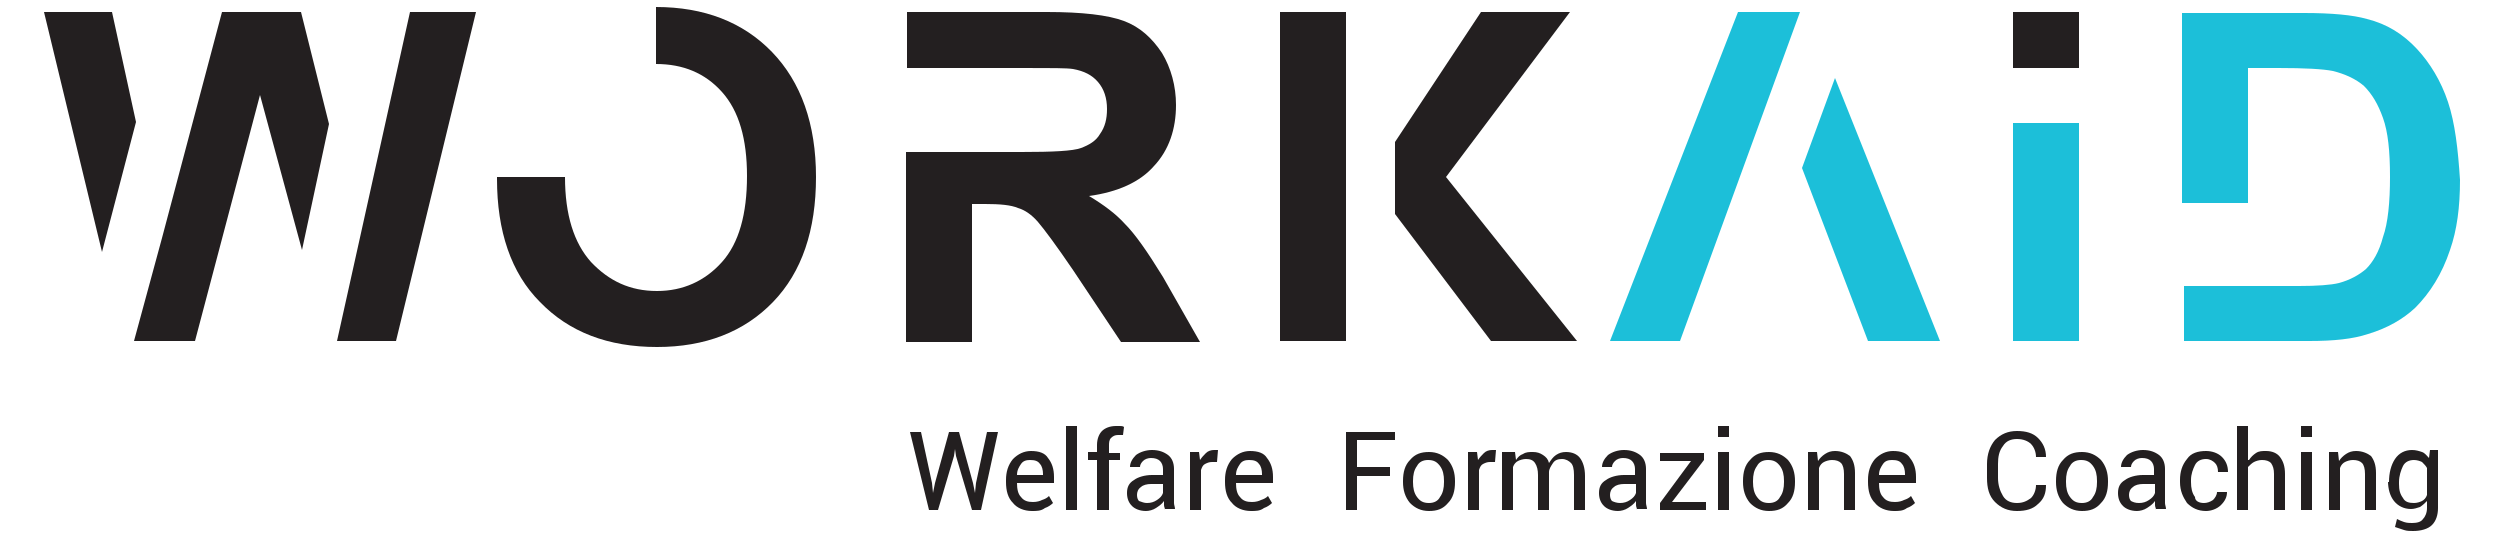 <?xml version="1.0" encoding="utf-8"?>
<!-- Generator: Adobe Illustrator 26.1.0, SVG Export Plug-In . SVG Version: 6.00 Build 0)  -->
<svg version="1.1" id="Layer_1" xmlns="http://www.w3.org/2000/svg" xmlns:xlink="http://www.w3.org/1999/xlink" x="0px" y="0px"
	 viewBox="0 0 250 54" style="enable-background:new 0 0 250 54;" xml:space="preserve">
<g>
	<path style="fill:#231F20;" d="M116.3,27.7c-1.6-2.6-2.8-4.3-3.8-5.3c-0.9-1-2.1-1.9-3.6-2.8c2.9-0.4,5.1-1.4,6.5-3
		c1.5-1.6,2.2-3.7,2.2-6.1c0-1.9-0.5-3.7-1.4-5.2c-1-1.5-2.2-2.6-3.8-3.2c-1.6-0.6-4.2-0.9-7.7-0.9h-14v5.6h6.6h2.8h2.3
		c2.7,0,4.3,0,4.9,0.1c1.1,0.2,1.9,0.6,2.5,1.3c0.6,0.7,0.9,1.6,0.9,2.7c0,1-0.2,1.8-0.7,2.5c-0.4,0.7-1.1,1.1-1.9,1.4
		c-0.8,0.3-2.8,0.4-6,0.4h-2.1h-2.8h-6.6v19h6.6V20.4h1.3c1.5,0,2.6,0.1,3.3,0.4c0.7,0.2,1.4,0.7,2,1.4c0.6,0.7,1.8,2.3,3.5,4.8
		l4.8,7.2h7.9L116.3,27.7z"/>
	<polygon style="fill:#231F20;" points="144.6,17.7 157,1.2 148.1,1.2 139.5,14.2 139.5,21.4 149.1,34.1 157.7,34.1 	"/>
	<polygon style="fill:#231F20;" points="134.6,15.8 134.6,5.9 134.6,1.2 128,1.2 128,34.1 134.6,34.1 134.6,28.6 134.6,24.2 	"/>
	<path style="fill:#231F20;" d="M77.2,5.2c-2.9-3-6.8-4.5-11.6-4.5v5.7c0,0,0,0,0,0c2.7,0,4.9,0.9,6.6,2.8c1.7,1.9,2.5,4.7,2.5,8.4
		c0,3.8-0.8,6.7-2.5,8.6c-1.7,1.9-3.9,2.9-6.5,2.9c-2.7,0-4.8-1-6.6-2.9c-1.7-1.9-2.6-4.7-2.6-8.5h-6.8c0,0.1,0,0.1,0,0.2
		c0,5.2,1.4,9.4,4.3,12.3c2.9,3,6.8,4.5,11.7,4.5c4.8,0,8.7-1.5,11.6-4.5c2.9-3,4.3-7.2,4.3-12.5C81.6,12.4,80.1,8.2,77.2,5.2z"/>
	<g>
		<g>
			<polygon style="fill:#231F20;" points="13.6,12.2 11.2,1.2 4.4,1.2 10.2,25.2 			"/>
			<polygon style="fill:#231F20;" points="30.1,1.2 22.2,1.2 16.2,23.8 16.2,23.8 13.4,34.1 19.5,34.1 26,9.5 30.2,25 32.9,12.4 			
				"/>
		</g>
		<polygon style="fill:#231F20;" points="41,1.2 35.9,24.2 35.9,24.2 33.7,34.1 39.6,34.1 47.6,1.2 		"/>
	</g>
	<g>
		<polygon style="fill:#1CBFD9;" points="180,1.2 173.8,1.2 161,34.1 168,34.1 		"/>
		<polygon style="fill:#1CBFD9;" points="183.5,7.8 180.2,16.8 186.8,34.1 194,34.1 		"/>
	</g>
	<rect x="201.3" y="1.2" style="fill:#231F20;" width="6.6" height="5.6"/>
	<path style="fill:#1CBFD9;" d="M244.8,10.2c-0.7-2.1-1.8-3.9-3.1-5.3c-1.4-1.5-3-2.5-5-3c-1.4-0.4-3.5-0.6-6.3-0.6h-12.2v19h6.6
		V6.8h3c2.7,0,4.5,0.1,5.5,0.3c1.2,0.3,2.3,0.8,3.1,1.5c0.8,0.8,1.4,1.8,1.9,3.2c0.5,1.4,0.7,3.3,0.7,5.9c0,2.5-0.2,4.6-0.7,6
		c-0.4,1.5-1,2.5-1.7,3.2c-0.7,0.6-1.6,1.1-2.7,1.4c-0.8,0.2-2.2,0.3-4,0.3h-1.9h-3h-6.6v5.5h12.5c2.5,0,4.4-0.2,5.9-0.7
		c2-0.6,3.5-1.5,4.7-2.6c1.5-1.5,2.7-3.4,3.5-5.8c0.7-2,1-4.3,1-7C245.8,14.9,245.5,12.3,244.8,10.2z"/>
	<g>
		<rect x="201.3" y="12.3" style="fill:#1CBFD9;" width="6.6" height="21.8"/>
	</g>
	<g>
		<path style="fill:#231F20;" d="M93.2,48.3l0.1,1l0,0l0.2-1l1.4-5.1h1l1.4,5.1l0.2,1h0l0.1-1l1.1-5.1h1.1L98.1,51h-0.9l-1.6-5.4
			l-0.1-0.7h0l-0.1,0.7L93.8,51h-0.9l-1.9-7.8h1.1L93.2,48.3z"/>
		<path style="fill:#231F20;" d="M103.2,51.1c-0.8,0-1.5-0.3-1.9-0.8c-0.5-0.5-0.7-1.2-0.7-2.1V48c0-0.8,0.2-1.5,0.7-2.1
			c0.5-0.5,1.1-0.8,1.8-0.8c0.8,0,1.4,0.2,1.7,0.7c0.4,0.5,0.6,1.1,0.6,1.9v0.6h-3.7l0,0c0,0.6,0.1,1.1,0.4,1.4
			c0.3,0.4,0.7,0.5,1.2,0.5c0.4,0,0.7-0.1,0.9-0.2c0.3-0.1,0.5-0.2,0.7-0.4l0.4,0.7c-0.2,0.2-0.5,0.4-0.8,0.5
			C104.1,51.1,103.7,51.1,103.2,51.1z M103,46c-0.4,0-0.7,0.1-0.9,0.4c-0.2,0.3-0.4,0.6-0.4,1.1l0,0h2.6v-0.1c0-0.4-0.1-0.8-0.3-1
			C103.8,46.1,103.5,46,103,46z"/>
		<path style="fill:#231F20;" d="M107.7,51h-1.1v-8.4h1.1V51z"/>
		<path style="fill:#231F20;" d="M109.7,51v-5h-0.9v-0.8h0.9v-0.7c0-0.6,0.2-1.1,0.5-1.4c0.3-0.3,0.8-0.5,1.4-0.5c0.1,0,0.2,0,0.4,0
			c0.1,0,0.3,0,0.4,0.1l-0.1,0.8c-0.1,0-0.1,0-0.2,0c-0.1,0-0.2,0-0.3,0c-0.3,0-0.5,0.1-0.7,0.3c-0.2,0.2-0.2,0.5-0.2,0.8v0.7h1.1
			V46h-1.1v5H109.7z"/>
		<path style="fill:#231F20;" d="M116.5,51c0-0.2-0.1-0.3-0.1-0.5c0-0.1,0-0.3,0-0.4c-0.2,0.3-0.5,0.5-0.8,0.7
			c-0.3,0.2-0.7,0.3-1,0.3c-0.6,0-1.1-0.2-1.4-0.5c-0.3-0.3-0.5-0.7-0.5-1.3c0-0.6,0.2-1,0.7-1.3c0.4-0.3,1.1-0.5,1.8-0.5h1.1v-0.6
			c0-0.3-0.1-0.6-0.3-0.8c-0.2-0.2-0.5-0.3-0.9-0.3c-0.3,0-0.6,0.1-0.8,0.3c-0.2,0.2-0.3,0.4-0.3,0.6l-1,0l0,0
			c0-0.4,0.2-0.8,0.6-1.2c0.4-0.3,1-0.5,1.6-0.5c0.7,0,1.2,0.2,1.6,0.5c0.4,0.3,0.6,0.8,0.6,1.4v2.8c0,0.2,0,0.4,0,0.6
			c0,0.2,0.1,0.4,0.1,0.6H116.5z M114.7,50.3c0.4,0,0.7-0.1,1-0.3c0.3-0.2,0.5-0.4,0.6-0.7v-0.9h-1.2c-0.4,0-0.8,0.1-1,0.3
			c-0.3,0.2-0.4,0.5-0.4,0.8c0,0.3,0.1,0.5,0.2,0.6C114.2,50.2,114.4,50.3,114.7,50.3z"/>
		<path style="fill:#231F20;" d="M121.7,46.2l-0.5,0c-0.3,0-0.5,0.1-0.7,0.2c-0.2,0.1-0.3,0.3-0.4,0.6V51h-1.1v-5.8h0.9l0.1,0.8
			c0.2-0.3,0.4-0.5,0.6-0.7c0.2-0.2,0.5-0.3,0.8-0.3c0.1,0,0.2,0,0.2,0c0.1,0,0.1,0,0.2,0L121.7,46.2z"/>
		<path style="fill:#231F20;" d="M125.1,51.1c-0.8,0-1.5-0.3-1.9-0.8c-0.5-0.5-0.7-1.2-0.7-2.1V48c0-0.8,0.2-1.5,0.7-2.1
			c0.5-0.5,1.1-0.8,1.8-0.8c0.8,0,1.4,0.2,1.7,0.7c0.4,0.5,0.6,1.1,0.6,1.9v0.6h-3.7l0,0c0,0.6,0.1,1.1,0.4,1.4
			c0.3,0.4,0.7,0.5,1.2,0.5c0.4,0,0.7-0.1,0.9-0.2c0.3-0.1,0.5-0.2,0.7-0.4l0.4,0.7c-0.2,0.2-0.5,0.4-0.8,0.5
			C126,51.1,125.6,51.1,125.1,51.1z M124.9,46c-0.4,0-0.7,0.1-0.9,0.4c-0.2,0.3-0.4,0.6-0.4,1.1l0,0h2.6v-0.1c0-0.4-0.1-0.8-0.3-1
			C125.7,46.1,125.4,46,124.9,46z"/>
		<path style="fill:#231F20;" d="M139,47.6h-3.3V51h-1.1v-7.8h4.9v0.8h-3.8v2.7h3.3V47.6z"/>
		<path style="fill:#231F20;" d="M140.3,48.1c0-0.9,0.2-1.6,0.7-2.1c0.5-0.6,1.1-0.8,1.9-0.8c0.8,0,1.4,0.3,1.9,0.8
			c0.5,0.6,0.7,1.3,0.7,2.1v0.1c0,0.9-0.2,1.6-0.7,2.1c-0.5,0.6-1.1,0.8-1.9,0.8c-0.8,0-1.4-0.3-1.9-0.8c-0.5-0.6-0.7-1.3-0.7-2.1
			V48.1z M141.3,48.2c0,0.6,0.1,1.1,0.4,1.5c0.3,0.4,0.6,0.6,1.2,0.6c0.5,0,0.9-0.2,1.1-0.6c0.3-0.4,0.4-0.9,0.4-1.5v-0.1
			c0-0.6-0.1-1.1-0.4-1.5c-0.3-0.4-0.6-0.6-1.2-0.6c-0.5,0-0.9,0.2-1.1,0.6c-0.3,0.4-0.4,0.9-0.4,1.5V48.2z"/>
		<path style="fill:#231F20;" d="M149.5,46.2l-0.5,0c-0.3,0-0.5,0.1-0.7,0.2c-0.2,0.1-0.3,0.3-0.4,0.6V51h-1.1v-5.8h0.9l0.1,0.8
			c0.2-0.3,0.4-0.5,0.6-0.7c0.2-0.2,0.5-0.3,0.8-0.3c0.1,0,0.2,0,0.2,0c0.1,0,0.1,0,0.2,0L149.5,46.2z"/>
		<path style="fill:#231F20;" d="M151.5,45.2l0.1,0.8c0.2-0.3,0.4-0.5,0.7-0.6c0.3-0.2,0.6-0.2,1-0.2c0.4,0,0.7,0.1,1,0.3
			c0.3,0.2,0.5,0.4,0.6,0.8c0.2-0.3,0.4-0.6,0.7-0.8c0.3-0.2,0.6-0.3,1-0.3c0.6,0,1.1,0.2,1.4,0.6c0.3,0.4,0.5,1,0.5,1.8V51h-1.1
			v-3.5c0-0.6-0.1-1-0.3-1.2c-0.2-0.2-0.5-0.4-0.9-0.4c-0.4,0-0.7,0.1-0.9,0.4s-0.4,0.6-0.4,0.9v0V51h-1.1v-3.5
			c0-0.5-0.1-0.9-0.3-1.2c-0.2-0.3-0.5-0.4-0.9-0.4c-0.3,0-0.6,0.1-0.8,0.2c-0.2,0.1-0.4,0.3-0.5,0.6V51h-1.1v-5.8H151.5z"/>
		<path style="fill:#231F20;" d="M163.7,51c0-0.2-0.1-0.3-0.1-0.5c0-0.1,0-0.3,0-0.4c-0.2,0.3-0.5,0.5-0.8,0.7
			c-0.3,0.2-0.7,0.3-1,0.3c-0.6,0-1.1-0.2-1.4-0.5c-0.3-0.3-0.5-0.7-0.5-1.3c0-0.6,0.2-1,0.7-1.3c0.4-0.3,1.1-0.5,1.8-0.5h1.1v-0.6
			c0-0.3-0.1-0.6-0.3-0.8c-0.2-0.2-0.5-0.3-0.9-0.3c-0.3,0-0.6,0.1-0.8,0.3c-0.2,0.2-0.3,0.4-0.3,0.6l-1,0l0,0
			c0-0.4,0.2-0.8,0.6-1.2c0.4-0.3,1-0.5,1.6-0.5c0.7,0,1.2,0.2,1.6,0.5c0.4,0.3,0.6,0.8,0.6,1.4v2.8c0,0.2,0,0.4,0,0.6
			c0,0.2,0.1,0.4,0.1,0.6H163.7z M162,50.3c0.4,0,0.7-0.1,1-0.3c0.3-0.2,0.5-0.4,0.6-0.7v-0.9h-1.2c-0.4,0-0.8,0.1-1,0.3
			c-0.3,0.2-0.4,0.5-0.4,0.8c0,0.3,0.1,0.5,0.2,0.6C161.4,50.2,161.7,50.3,162,50.3z"/>
		<path style="fill:#231F20;" d="M167.2,50.2h3.4V51H166v-0.7l3.1-4.2H166v-0.8h4.4v0.7L167.2,50.2z"/>
		<path style="fill:#231F20;" d="M172.9,43.7h-1.1v-1.1h1.1V43.7z M172.9,51h-1.1v-5.8h1.1V51z"/>
		<path style="fill:#231F20;" d="M174.3,48.1c0-0.9,0.2-1.6,0.7-2.1c0.5-0.6,1.1-0.8,1.9-0.8c0.8,0,1.4,0.3,1.9,0.8
			c0.5,0.6,0.7,1.3,0.7,2.1v0.1c0,0.9-0.2,1.6-0.7,2.1c-0.5,0.6-1.1,0.8-1.9,0.8c-0.8,0-1.4-0.3-1.9-0.8c-0.5-0.6-0.7-1.3-0.7-2.1
			V48.1z M175.3,48.2c0,0.6,0.1,1.1,0.4,1.5c0.3,0.4,0.6,0.6,1.2,0.6c0.5,0,0.9-0.2,1.1-0.6c0.3-0.4,0.4-0.9,0.4-1.5v-0.1
			c0-0.6-0.1-1.1-0.4-1.5c-0.3-0.4-0.6-0.6-1.2-0.6c-0.5,0-0.9,0.2-1.1,0.6c-0.3,0.4-0.4,0.9-0.4,1.5V48.2z"/>
		<path style="fill:#231F20;" d="M181.7,45.2l0.1,0.9c0.2-0.3,0.4-0.5,0.7-0.7c0.3-0.2,0.6-0.3,1-0.3c0.6,0,1.1,0.2,1.5,0.5
			c0.3,0.4,0.5,0.9,0.5,1.7V51h-1.1v-3.6c0-0.5-0.1-0.9-0.3-1.1c-0.2-0.2-0.5-0.3-0.9-0.3c-0.3,0-0.6,0.1-0.8,0.2
			c-0.2,0.1-0.4,0.3-0.5,0.6V51h-1.1v-5.8H181.7z"/>
		<path style="fill:#231F20;" d="M189.4,51.1c-0.8,0-1.5-0.3-1.9-0.8c-0.5-0.5-0.7-1.2-0.7-2.1V48c0-0.8,0.2-1.5,0.7-2.1
			c0.5-0.5,1.1-0.8,1.8-0.8c0.8,0,1.4,0.2,1.7,0.7c0.4,0.5,0.6,1.1,0.6,1.9v0.6h-3.7l0,0c0,0.6,0.1,1.1,0.4,1.4
			c0.3,0.4,0.7,0.5,1.2,0.5c0.4,0,0.7-0.1,0.9-0.2c0.3-0.1,0.5-0.2,0.7-0.4l0.4,0.7c-0.2,0.2-0.5,0.4-0.8,0.5
			C190.3,51.1,189.9,51.1,189.4,51.1z M189.2,46c-0.4,0-0.7,0.1-0.9,0.4c-0.2,0.3-0.4,0.6-0.4,1.1l0,0h2.6v-0.1c0-0.4-0.1-0.8-0.3-1
			C190,46.1,189.7,46,189.2,46z"/>
		<path style="fill:#231F20;" d="M204.6,48.5L204.6,48.5c0,0.8-0.2,1.4-0.8,1.9c-0.5,0.5-1.2,0.7-2.1,0.7c-0.9,0-1.6-0.3-2.2-0.9
			c-0.6-0.6-0.8-1.4-0.8-2.4v-1.4c0-1,0.3-1.8,0.8-2.4c0.6-0.6,1.3-0.9,2.2-0.9c0.9,0,1.6,0.2,2.1,0.7c0.5,0.5,0.8,1.1,0.8,1.9l0,0
			h-1c0-0.5-0.2-1-0.5-1.3c-0.3-0.3-0.8-0.5-1.4-0.5c-0.6,0-1.1,0.2-1.4,0.7c-0.4,0.5-0.5,1.1-0.5,1.8v1.4c0,0.7,0.2,1.3,0.5,1.8
			c0.3,0.5,0.8,0.7,1.4,0.7c0.6,0,1-0.2,1.4-0.5c0.3-0.3,0.5-0.8,0.5-1.3H204.6z"/>
		<path style="fill:#231F20;" d="M205.6,48.1c0-0.9,0.2-1.6,0.7-2.1c0.5-0.6,1.1-0.8,1.9-0.8c0.8,0,1.4,0.3,1.9,0.8
			c0.5,0.6,0.7,1.3,0.7,2.1v0.1c0,0.9-0.2,1.6-0.7,2.1c-0.5,0.6-1.1,0.8-1.9,0.8c-0.8,0-1.4-0.3-1.9-0.8c-0.5-0.6-0.7-1.3-0.7-2.1
			V48.1z M206.6,48.2c0,0.6,0.1,1.1,0.4,1.5c0.3,0.4,0.6,0.6,1.2,0.6c0.5,0,0.9-0.2,1.1-0.6c0.3-0.4,0.4-0.9,0.4-1.5v-0.1
			c0-0.6-0.1-1.1-0.4-1.5c-0.3-0.4-0.6-0.6-1.2-0.6c-0.5,0-0.9,0.2-1.1,0.6c-0.3,0.4-0.4,0.9-0.4,1.5V48.2z"/>
		<path style="fill:#231F20;" d="M215.6,51c0-0.2-0.1-0.3-0.1-0.5c0-0.1,0-0.3,0-0.4c-0.2,0.3-0.5,0.5-0.8,0.7
			c-0.3,0.2-0.7,0.3-1,0.3c-0.6,0-1.1-0.2-1.4-0.5c-0.3-0.3-0.5-0.7-0.5-1.3c0-0.6,0.2-1,0.7-1.3c0.4-0.3,1.1-0.5,1.8-0.5h1.1v-0.6
			c0-0.3-0.1-0.6-0.3-0.8c-0.2-0.2-0.5-0.3-0.9-0.3c-0.3,0-0.6,0.1-0.8,0.3c-0.2,0.2-0.3,0.4-0.3,0.6l-1,0l0,0
			c0-0.4,0.2-0.8,0.6-1.2c0.4-0.3,1-0.5,1.6-0.5c0.7,0,1.2,0.2,1.6,0.5c0.4,0.3,0.6,0.8,0.6,1.4v2.8c0,0.2,0,0.4,0,0.6
			c0,0.2,0.1,0.4,0.1,0.6H215.6z M213.9,50.3c0.4,0,0.7-0.1,1-0.3c0.3-0.2,0.5-0.4,0.6-0.7v-0.9h-1.2c-0.4,0-0.8,0.1-1,0.3
			c-0.3,0.2-0.4,0.5-0.4,0.8c0,0.3,0.1,0.5,0.2,0.6C213.3,50.2,213.5,50.3,213.9,50.3z"/>
		<path style="fill:#231F20;" d="M220.4,50.3c0.3,0,0.6-0.1,0.9-0.3c0.2-0.2,0.4-0.5,0.4-0.8h1l0,0c0,0.5-0.2,0.9-0.6,1.3
			c-0.4,0.4-1,0.6-1.5,0.6c-0.8,0-1.4-0.3-1.9-0.8c-0.4-0.6-0.7-1.2-0.7-2.1V48c0-0.8,0.2-1.5,0.7-2.1c0.4-0.6,1.1-0.8,1.9-0.8
			c0.6,0,1.2,0.2,1.6,0.6c0.4,0.4,0.6,0.9,0.6,1.5l0,0h-1c0-0.4-0.1-0.7-0.3-0.9c-0.2-0.2-0.5-0.4-0.9-0.4c-0.5,0-0.9,0.2-1.1,0.6
			c-0.2,0.4-0.4,0.9-0.4,1.5v0.2c0,0.6,0.1,1.1,0.4,1.5C219.5,50.1,219.9,50.3,220.4,50.3z"/>
		<path style="fill:#231F20;" d="M224.9,46c0.2-0.3,0.4-0.5,0.7-0.7c0.3-0.2,0.6-0.2,1-0.2c0.6,0,1.1,0.2,1.4,0.6
			c0.3,0.4,0.5,0.9,0.5,1.7V51h-1.1v-3.6c0-0.5-0.1-0.8-0.3-1.1c-0.2-0.2-0.5-0.3-0.9-0.3c-0.3,0-0.6,0.1-0.8,0.2
			c-0.2,0.1-0.4,0.3-0.6,0.5V51h-1.1v-8.4h1.1V46z"/>
		<path style="fill:#231F20;" d="M231.2,43.7h-1.1v-1.1h1.1V43.7z M231.2,51h-1.1v-5.8h1.1V51z"/>
		<path style="fill:#231F20;" d="M233.8,45.2l0.1,0.9c0.2-0.3,0.4-0.5,0.7-0.7c0.3-0.2,0.6-0.3,1-0.3c0.6,0,1.1,0.2,1.5,0.5
			c0.3,0.4,0.5,0.9,0.5,1.7V51h-1.1v-3.6c0-0.5-0.1-0.9-0.3-1.1c-0.2-0.2-0.5-0.3-0.9-0.3c-0.3,0-0.6,0.1-0.8,0.2
			c-0.2,0.1-0.4,0.3-0.5,0.6V51h-1.1v-5.8H233.8z"/>
		<path style="fill:#231F20;" d="M238.9,48.2c0-0.9,0.2-1.7,0.6-2.3c0.4-0.6,1-0.9,1.7-0.9c0.4,0,0.7,0.1,1,0.2
			c0.3,0.1,0.5,0.4,0.7,0.6l0.1-0.8h0.8v5.8c0,0.7-0.2,1.3-0.6,1.7c-0.4,0.4-1.1,0.6-1.9,0.6c-0.3,0-0.6,0-0.9-0.1
			c-0.3-0.1-0.6-0.2-0.9-0.3l0.2-0.8c0.2,0.1,0.4,0.2,0.7,0.3c0.3,0.1,0.6,0.1,0.8,0.1c0.5,0,0.9-0.1,1.1-0.4
			c0.2-0.2,0.4-0.6,0.4-1.1v-0.7c-0.2,0.2-0.4,0.4-0.7,0.6c-0.3,0.1-0.6,0.2-0.9,0.2c-0.7,0-1.3-0.3-1.7-0.8c-0.4-0.5-0.6-1.2-0.6-2
			V48.2z M239.9,48.4c0,0.6,0.1,1,0.4,1.4c0.2,0.4,0.6,0.5,1.1,0.5c0.3,0,0.6-0.1,0.8-0.2c0.2-0.1,0.4-0.3,0.5-0.6v-2.7
			c-0.1-0.2-0.3-0.4-0.5-0.6c-0.2-0.1-0.5-0.2-0.8-0.2c-0.5,0-0.9,0.2-1.1,0.6c-0.2,0.4-0.4,1-0.4,1.6V48.4z"/>
	</g>
</g>
</svg>
